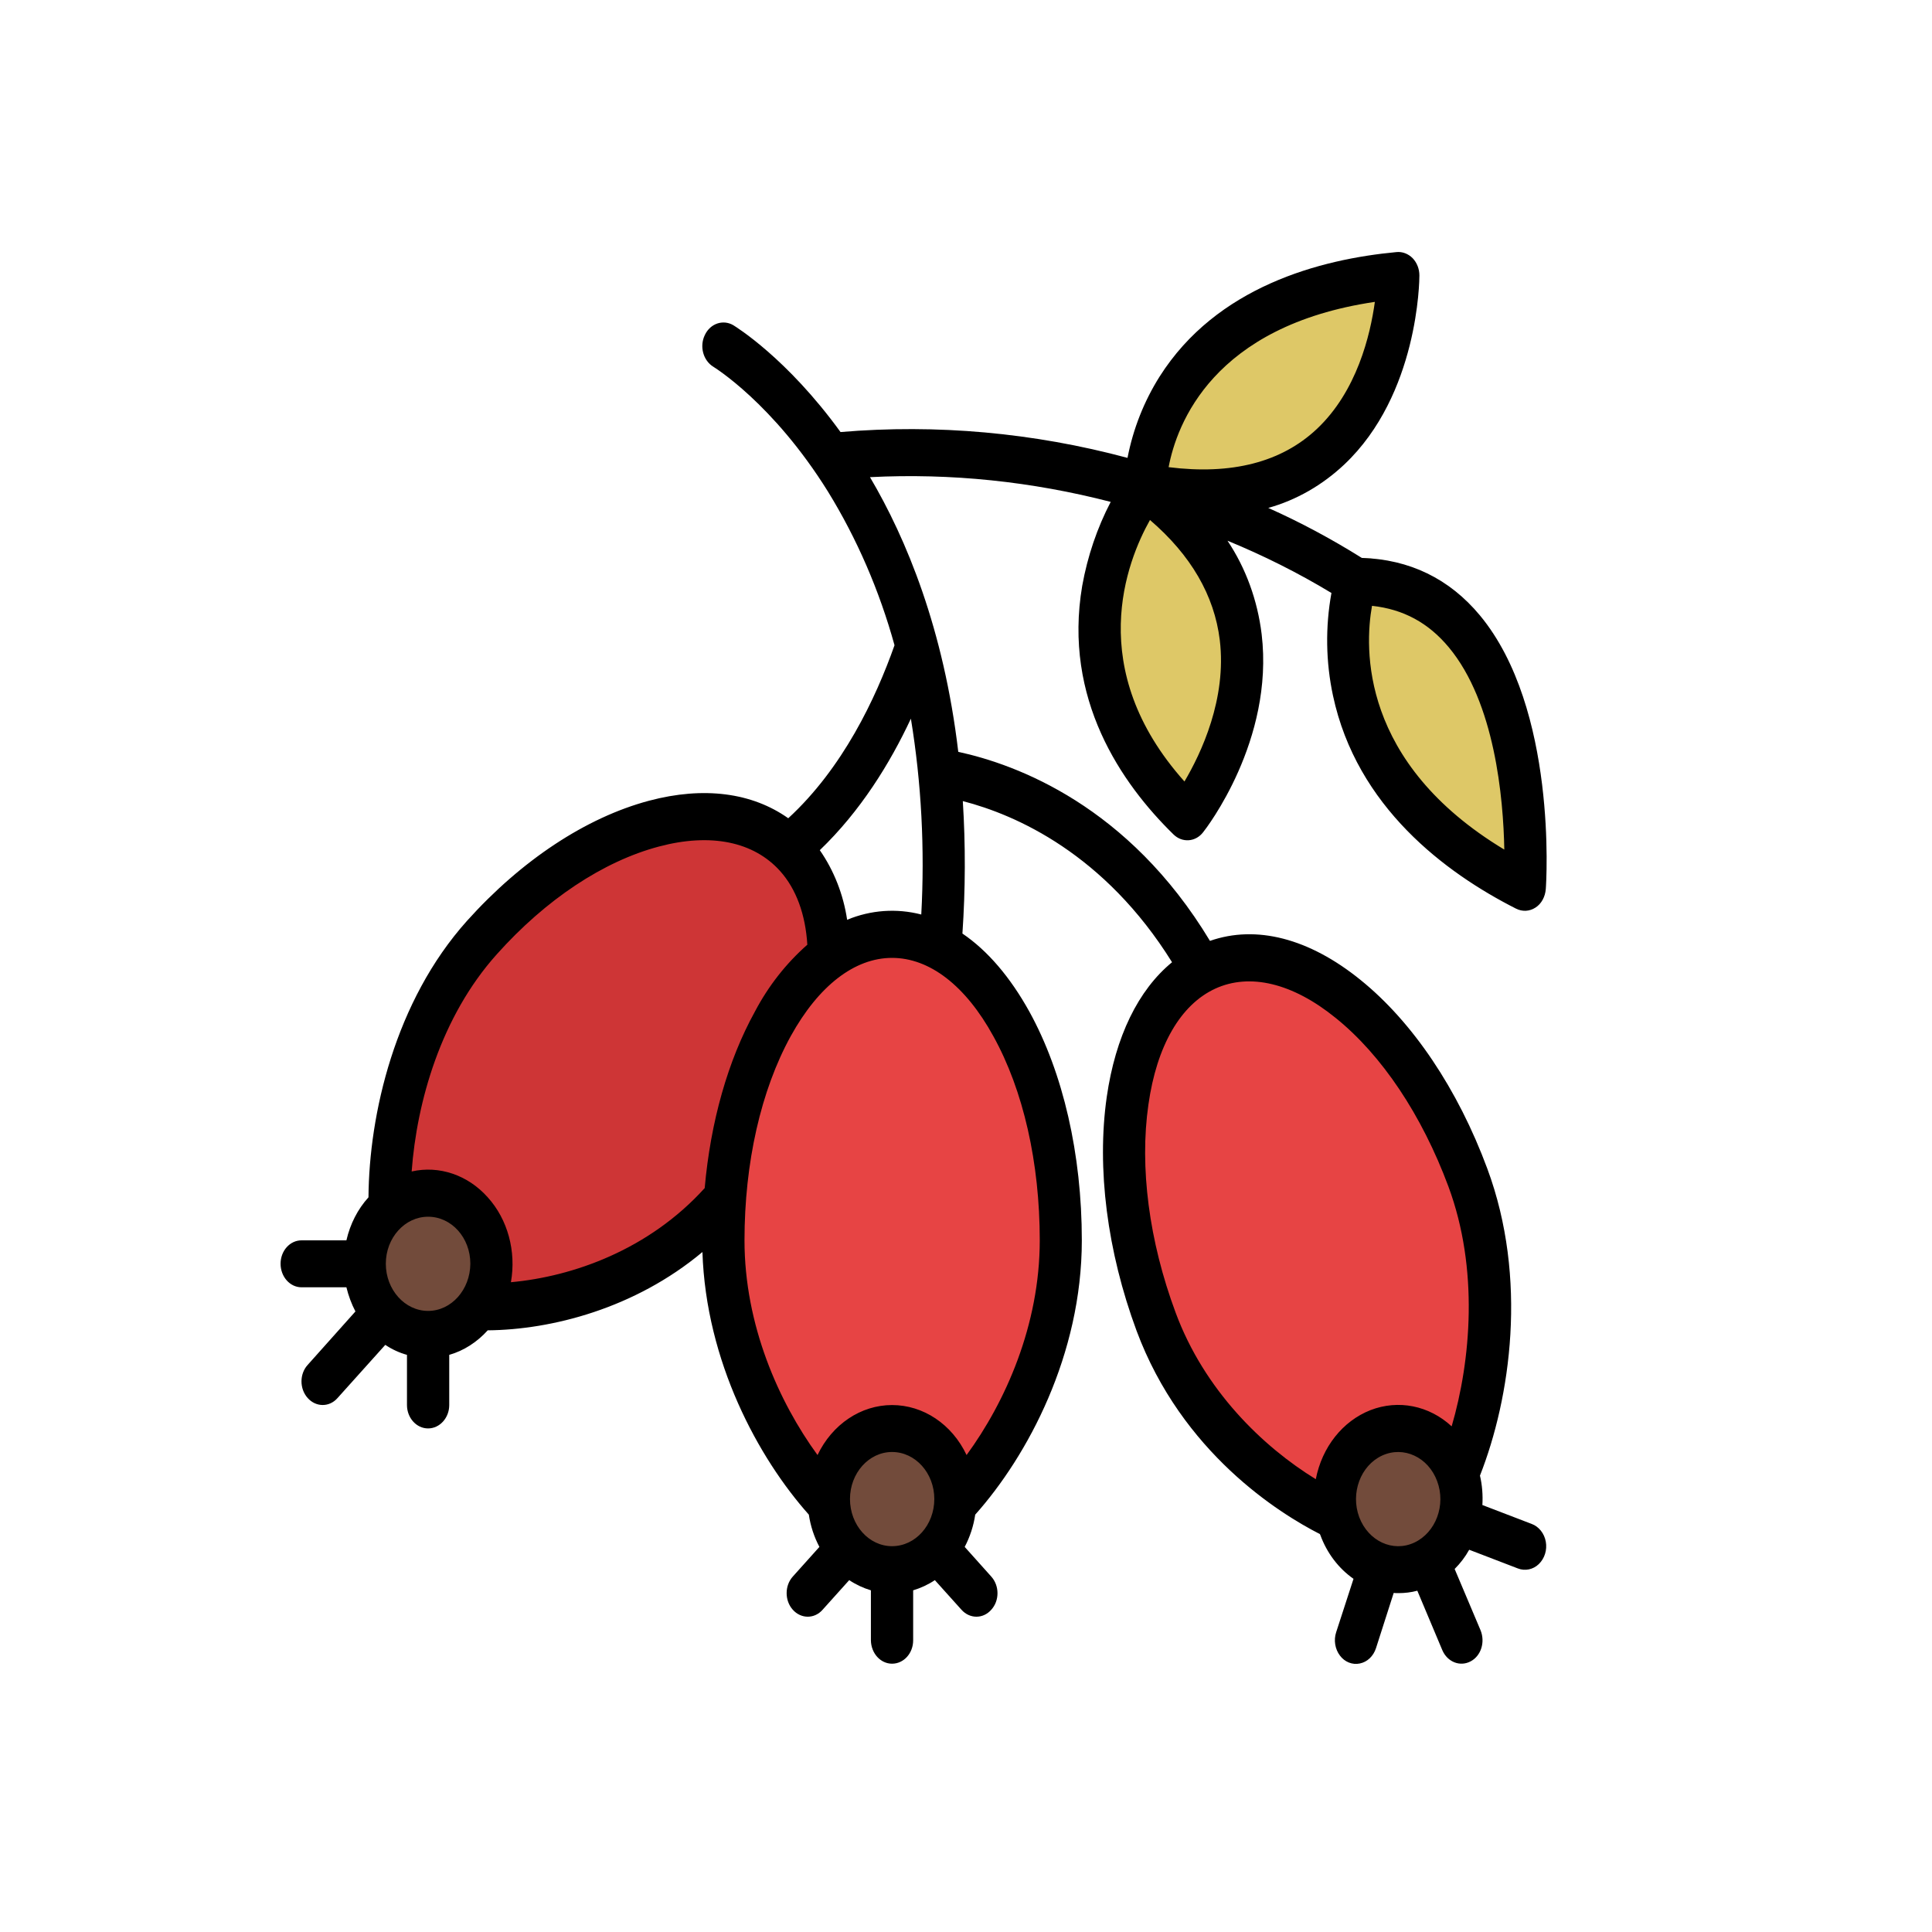 <?xml version="1.0" encoding="UTF-8"?>
<svg xmlns="http://www.w3.org/2000/svg" xmlns:xlink="http://www.w3.org/1999/xlink" width="40px" height="40px" viewBox="0 0 40 40" version="1.1">
<g id="surface1">
<path style=" stroke:none;fill-rule:nonzero;fill:rgb(87.059%,78.431%,40.392%);fill-opacity:1;" d="M 23.711 10.09 C 23.711 10.09 23.711 6.191 28.949 5.703 C 28.949 5.703 28.949 11.062 23.711 10.09 Z M 23.711 10.09 "/>
<path style=" stroke:none;fill-rule:nonzero;fill:rgb(87.059%,78.431%,40.392%);fill-opacity:1;" d="M 23.711 10.09 C 23.711 10.09 21.09 13.5 24.582 16.91 C 24.582 16.91 27.641 13.012 23.711 10.09 Z M 23.711 10.09 "/>
<path style=" stroke:none;fill-rule:nonzero;fill:rgb(80.784%,20.784%,21.176%);fill-opacity:1;" d="M 16.457 17.688 C 15.094 16.168 12.191 16.938 9.973 19.41 C 7.758 21.883 7.066 25.121 8.43 26.645 C 9.793 28.168 12.695 27.395 14.914 24.922 C 17.129 22.449 17.82 19.211 16.457 17.688 Z M 16.457 17.688 "/>
<path style=" stroke:none;fill-rule:nonzero;fill:rgb(90.588%,26.667%,26.667%);fill-opacity:1;" d="M 21.961 25.68 C 21.961 22.18 20.398 19.344 18.469 19.344 C 16.539 19.344 14.977 22.18 14.977 25.68 C 14.977 29.176 16.539 32.012 18.469 32.012 C 20.398 32.012 21.961 29.176 21.961 25.68 Z M 21.961 25.68 "/>
<path style=" stroke:none;fill-rule:nonzero;fill:rgb(90.588%,26.667%,26.667%);fill-opacity:1;" d="M 30.398 24.375 C 29.199 21.141 26.781 19.191 25 20.016 C 23.215 20.84 22.742 24.129 23.945 27.359 C 25.145 30.59 27.562 32.543 29.348 31.719 C 31.129 30.895 31.602 27.605 30.398 24.375 Z M 30.398 24.375 "/>
<path style=" stroke:none;fill-rule:nonzero;fill:rgb(87.059%,78.431%,40.392%);fill-opacity:1;" d="M 28.074 11.551 C 28.074 11.551 26.766 15.445 31.57 17.883 C 31.57 17.883 32.004 11.551 28.074 11.551 Z M 28.074 11.551 "/>
<path style=" stroke:none;fill-rule:nonzero;fill:rgb(44.706%,29.412%,23.137%);fill-opacity:1;" d="M 19.781 31.035 C 19.781 30.23 19.191 29.574 18.469 29.574 C 17.746 29.574 17.16 30.23 17.16 31.035 C 17.16 31.844 17.746 32.5 18.469 32.5 C 19.191 32.5 19.781 31.844 19.781 31.035 Z M 19.781 31.035 "/>
<path style=" stroke:none;fill-rule:nonzero;fill:rgb(44.706%,29.412%,23.137%);fill-opacity:1;" d="M 30.258 31.035 C 30.258 30.23 29.672 29.574 28.949 29.574 C 28.227 29.574 27.641 30.23 27.641 31.035 C 27.641 31.844 28.227 32.5 28.949 32.5 C 29.672 32.5 30.258 31.844 30.258 31.035 Z M 30.258 31.035 "/>
<path style=" stroke:none;fill-rule:nonzero;fill:rgb(44.706%,29.412%,23.137%);fill-opacity:1;" d="M 10.172 26.164 C 10.172 25.359 9.586 24.703 8.863 24.703 C 8.141 24.703 7.555 25.359 7.555 26.164 C 7.555 26.973 8.141 27.625 8.863 27.625 C 9.586 27.625 10.172 26.973 10.172 26.164 Z M 10.172 26.164 "/>
<path style=" stroke:none;fill-rule:nonzero;fill:rgb(0%,0%,0%);fill-opacity:1;" d="M 28.195 11.551 C 27.57 11.16 26.922 10.812 26.258 10.516 C 26.836 10.355 27.375 10.047 27.832 9.617 C 29.367 8.168 29.387 5.805 29.387 5.703 C 29.387 5.566 29.336 5.438 29.246 5.344 C 29.156 5.254 29.035 5.207 28.914 5.219 C 27.328 5.367 25.188 5.934 24.008 7.797 C 23.688 8.305 23.461 8.875 23.344 9.48 C 21.398 8.957 19.395 8.777 17.402 8.945 C 16.293 7.414 15.234 6.766 15.184 6.734 C 14.973 6.609 14.707 6.695 14.594 6.934 C 14.477 7.172 14.559 7.465 14.77 7.594 C 14.781 7.602 16 8.344 17.141 10.176 C 17.742 11.152 18.207 12.227 18.52 13.359 C 18.129 14.465 17.449 15.902 16.32 16.941 C 15.57 16.41 14.57 16.277 13.438 16.578 C 12.133 16.926 10.797 17.809 9.668 19.066 C 8.176 20.73 7.641 23.07 7.629 24.789 C 7.406 25.035 7.25 25.34 7.172 25.68 L 6.242 25.68 C 6.004 25.68 5.809 25.895 5.809 26.164 C 5.809 26.434 6.004 26.652 6.242 26.652 L 7.172 26.652 C 7.215 26.828 7.277 26.996 7.359 27.152 L 6.371 28.258 C 6.199 28.445 6.199 28.754 6.371 28.945 C 6.543 29.137 6.82 29.137 6.988 28.945 L 7.977 27.844 C 8.117 27.938 8.27 28.008 8.426 28.051 L 8.426 29.09 C 8.426 29.355 8.621 29.574 8.863 29.574 C 9.105 29.574 9.301 29.355 9.301 29.09 L 9.301 28.051 C 9.602 27.965 9.875 27.789 10.098 27.543 C 11.414 27.531 13.141 27.094 14.543 25.922 C 14.617 28.191 15.699 30.184 16.746 31.359 C 16.781 31.594 16.855 31.82 16.965 32.027 L 16.414 32.641 C 16.242 32.832 16.246 33.141 16.414 33.328 C 16.586 33.52 16.863 33.52 17.031 33.328 L 17.582 32.715 C 17.723 32.809 17.875 32.879 18.031 32.926 L 18.031 33.961 C 18.035 34.23 18.23 34.445 18.469 34.445 C 18.711 34.445 18.906 34.23 18.906 33.961 L 18.906 32.926 C 19.062 32.879 19.215 32.809 19.355 32.715 L 19.906 33.328 C 20.078 33.52 20.355 33.52 20.523 33.328 C 20.695 33.141 20.695 32.832 20.523 32.641 L 19.973 32.027 C 20.082 31.82 20.156 31.594 20.191 31.359 C 21.277 30.141 22.398 28.047 22.398 25.68 C 22.398 23.898 22.012 22.215 21.312 20.945 C 20.914 20.227 20.445 19.68 19.926 19.328 C 19.988 18.414 19.992 17.5 19.934 16.586 C 21.039 16.871 22.871 17.68 24.266 19.922 C 23.566 20.496 23.094 21.461 22.914 22.711 C 22.703 24.188 22.922 25.906 23.531 27.551 C 24.473 30.082 26.492 31.336 27.328 31.762 C 27.332 31.77 27.332 31.777 27.336 31.781 C 27.473 32.156 27.715 32.473 28.023 32.688 L 27.664 33.793 C 27.609 33.957 27.641 34.145 27.742 34.277 C 27.84 34.41 28 34.473 28.152 34.441 C 28.309 34.41 28.434 34.289 28.488 34.125 L 28.855 32.98 C 28.887 32.984 28.918 32.984 28.949 32.984 C 29.082 32.984 29.215 32.969 29.344 32.934 L 29.863 34.168 C 29.969 34.41 30.227 34.512 30.445 34.398 C 30.664 34.285 30.754 33.996 30.652 33.75 L 30.117 32.484 C 30.234 32.367 30.336 32.234 30.418 32.086 L 31.426 32.473 C 31.574 32.531 31.742 32.496 31.859 32.383 C 31.98 32.266 32.035 32.09 32.004 31.918 C 31.973 31.746 31.859 31.605 31.711 31.551 L 30.691 31.16 C 30.703 30.957 30.688 30.75 30.641 30.551 C 31.273 28.945 31.637 26.469 30.793 24.195 C 30.184 22.551 29.25 21.16 28.164 20.285 C 27.102 19.426 26.008 19.145 25.051 19.48 C 23.363 16.68 21.047 15.828 19.84 15.566 C 19.539 13.023 18.766 11.156 18.012 9.879 C 19.688 9.793 21.363 9.969 22.996 10.391 C 22.715 10.93 22.516 11.516 22.406 12.129 C 22.008 14.469 23.215 16.219 24.297 17.277 C 24.477 17.453 24.754 17.434 24.91 17.23 C 24.973 17.152 26.383 15.328 26.121 13.129 C 26.035 12.426 25.793 11.762 25.414 11.195 C 26.156 11.5 26.875 11.859 27.566 12.277 C 27.438 12.98 27.449 13.707 27.598 14.402 C 28.09 16.707 29.93 18.074 31.387 18.812 C 31.52 18.879 31.668 18.871 31.793 18.789 C 31.914 18.711 31.992 18.566 32.004 18.406 C 32.016 18.258 32.242 14.672 30.641 12.742 C 30.008 11.98 29.184 11.582 28.195 11.551 Z M 29.281 31.938 C 28.836 32.145 28.328 31.906 28.141 31.41 C 27.957 30.914 28.168 30.344 28.613 30.137 C 29.059 29.93 29.57 30.168 29.754 30.664 C 29.941 31.16 29.727 31.73 29.281 31.938 Z M 25.16 20.469 C 25.875 20.141 26.762 20.352 27.652 21.074 C 28.609 21.844 29.438 23.086 29.988 24.566 C 30.621 26.273 30.453 28.168 30.055 29.531 C 29.586 29.098 28.949 28.973 28.375 29.195 C 27.797 29.422 27.371 29.961 27.242 30.625 C 26.141 29.949 24.934 28.781 24.34 27.176 C 23.789 25.695 23.59 24.164 23.777 22.867 C 23.949 21.652 24.441 20.801 25.16 20.469 Z M 8.863 27.141 C 8.383 27.141 7.988 26.703 7.988 26.164 C 7.988 25.625 8.383 25.191 8.863 25.191 C 9.348 25.191 9.738 25.625 9.738 26.164 C 9.734 26.703 9.344 27.141 8.863 27.141 Z M 10.578 26.547 C 10.691 25.906 10.512 25.246 10.098 24.789 C 9.688 24.328 9.094 24.125 8.523 24.254 C 8.629 22.812 9.129 21.047 10.285 19.758 C 11.301 18.621 12.492 17.832 13.641 17.527 C 14.711 17.242 15.602 17.422 16.152 18.035 C 16.484 18.406 16.676 18.93 16.715 19.559 C 16.281 19.941 15.91 20.41 15.629 20.945 C 15.07 21.957 14.711 23.227 14.59 24.598 C 13.434 25.875 11.863 26.43 10.578 26.547 Z M 18.469 32.012 C 17.988 32.012 17.598 31.574 17.598 31.035 C 17.598 30.5 17.988 30.062 18.469 30.062 C 18.953 30.062 19.344 30.5 19.344 31.035 C 19.344 31.574 18.953 32.012 18.469 32.012 Z M 20.566 21.453 C 21.188 22.574 21.527 24.074 21.527 25.68 C 21.527 27.434 20.816 29.027 20.012 30.125 C 19.711 29.488 19.117 29.09 18.469 29.09 C 17.824 29.09 17.23 29.488 16.926 30.125 C 16.125 29.027 15.414 27.434 15.414 25.68 C 15.414 24.074 15.754 22.574 16.371 21.453 C 16.949 20.406 17.695 19.832 18.469 19.832 C 19.246 19.832 19.992 20.406 20.566 21.453 Z M 19.074 18.934 C 18.562 18.801 18.027 18.84 17.539 19.043 C 17.461 18.52 17.266 18.023 16.973 17.602 C 17.816 16.793 18.426 15.805 18.859 14.879 C 19.078 16.215 19.148 17.578 19.074 18.934 Z M 24.523 16.18 C 22.441 13.848 23.328 11.621 23.809 10.766 C 24.656 11.492 25.141 12.328 25.254 13.25 C 25.402 14.469 24.867 15.598 24.523 16.18 Z M 24.195 9.672 C 24.363 8.781 25.113 6.746 28.465 6.25 C 28.371 6.934 28.094 8.102 27.262 8.883 C 26.531 9.57 25.5 9.836 24.195 9.672 Z M 28.406 12.543 C 29.055 12.613 29.574 12.895 29.996 13.402 C 30.949 14.547 31.125 16.52 31.145 17.59 C 28.156 15.789 28.25 13.414 28.406 12.543 Z M 28.406 12.543 "/>
</g>
</svg>
